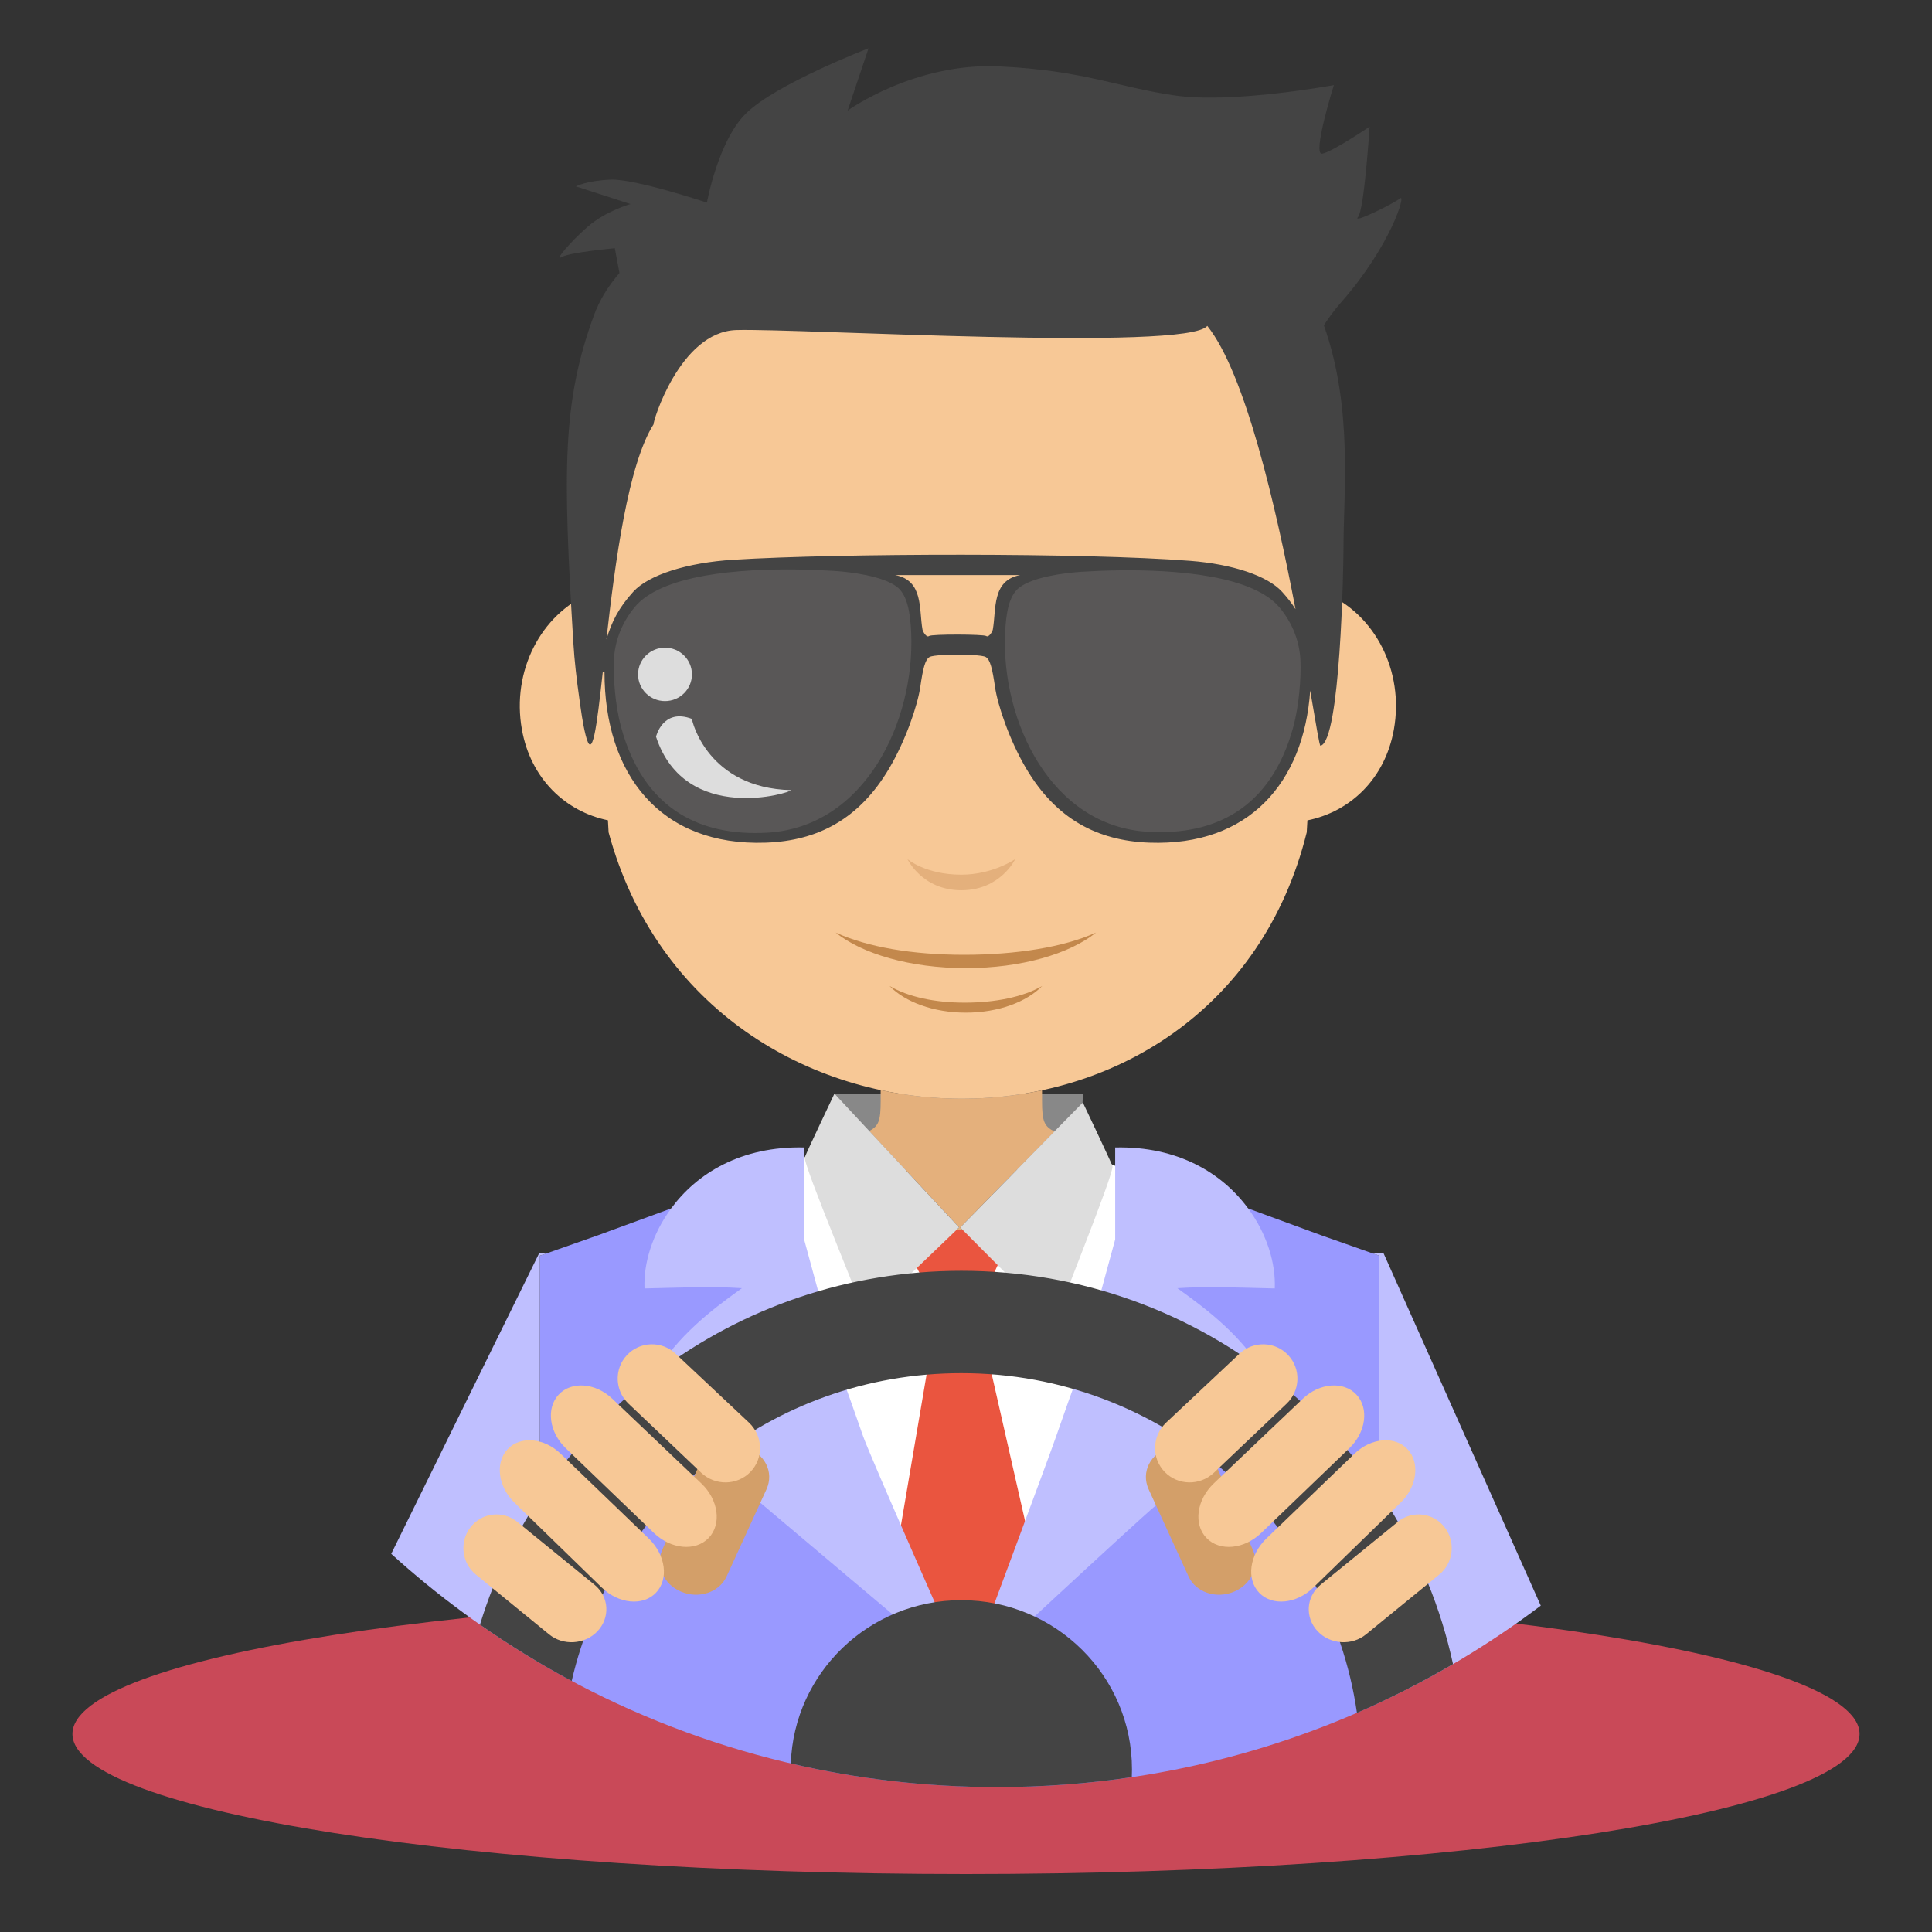 <svg id="Untitled-Page%201" viewBox="0 0 200 200" style="background-color:#ffffff00" version="1.1"
	xmlns="http://www.w3.org/2000/svg" xmlns:xlink="http://www.w3.org/1999/xlink" xml:space="preserve"
	x="0px" y="0px" width="200px" height="200px">
		<rect x="0" y="0" width="200" height="200" fill="#333333" stroke="none"/>
		<path id="Ellipse" d="M 7.5 179.5 C 7.5 171.492 48.913 165 100 165 C 151.087 165 192.5 171.492 192.5 179.5 C 192.5 187.508 151.087 194 100 194 C 48.913 194 7.5 187.508 7.5 179.5 Z" fill="#c94958"/>
		<path id="supir-kop5" d="M 86.633 121.263 L 86.38 113.214 L 112.096 113.211 L 111.853 121.011 L 86.633 121.263 L 86.633 121.263 Z" fill="#888888"/>
		<path id="supir-kop4" d="M 135.343 84.925 C 139.755 84.034 143.383 80.645 144.297 75.505 C 145.379 69.425 142.302 63.577 137.226 61.413 C 137.289 60.465 137.342 59.564 137.383 58.718 C 137.87 48.671 137.048 38.179 130.844 29.848 C 124.645 21.525 114.977 16.06 104.715 15.657 L 104.182 15.635 L 104.195 15.239 L 99.137 15.438 L 94.079 15.239 L 94.09 15.635 L 93.559 15.657 C 83.293 16.06 73.627 21.525 67.428 29.848 C 61.224 38.179 60.4 48.671 60.889 58.718 C 60.931 59.57 60.986 60.48 61.05 61.436 C 56.002 63.616 52.944 69.445 54.024 75.505 C 54.934 80.627 58.542 84.01 62.932 84.916 L 63.001 86.163 C 72.866 122.633 126.078 123.229 135.273 86.163 L 135.343 84.925 L 135.343 84.925 Z" fill="#f7c896"/>
		<path id="supir-kop3" d="M 113.464 96.536 C 110.137 98.055 105.155 98.84 99.809 98.84 C 94.464 98.84 89.831 98.055 86.504 96.536 C 89.234 98.743 94.249 100.222 99.985 100.222 C 105.719 100.222 110.734 98.743 113.464 96.536 L 113.464 96.536 ZM 107.886 102.065 C 105.936 103.204 103.015 103.793 99.882 103.793 C 96.748 103.793 94.032 103.204 92.082 102.065 C 93.682 103.72 96.622 104.829 99.984 104.829 C 103.346 104.829 106.285 103.72 107.886 102.065 L 107.886 102.065 Z" fill="#c3884c"/>
		<path id="supir-kop2" d="M 91.166 112.846 L 91.167 113.916 C 91.171 116.065 90.948 116.555 89.985 117.085 L 99.287 127.061 L 99.073 127.268 L 99.984 127.867 L 100.1 127.766 L 99.403 127.061 L 109.15 117.136 C 108.106 116.584 107.867 116.135 107.871 113.916 L 107.872 112.865 C 102.402 114.036 96.666 114.027 91.166 112.846 L 91.166 112.846 ZM 93.941 88.933 C 93.941 88.933 95.452 92.159 99.519 92.159 C 103.586 92.159 105.097 88.933 105.097 88.933 C 105.097 88.933 102.773 90.546 99.519 90.546 C 95.8 90.546 93.941 88.933 93.941 88.933 L 93.941 88.933 Z" fill="#e4b07c"/>
		<path id="supir-kop1" d="M 67.669 43.904 C 67.505 43.895 70.343 34.34 76.228 34.167 C 82.7 33.976 122.917 36.394 124.978 33.735 C 128.902 38.643 132.062 52.339 134.111 63.058 C 133.735 62.468 133.282 61.879 132.718 61.259 C 131.222 59.615 127.618 58.401 123.201 58.057 C 112.262 57.206 86.9 57.263 75.933 57.943 C 71.139 58.24 67.153 59.502 65.553 61.259 C 64.041 62.921 63.322 64.362 62.774 66.191 C 63.676 58.21 65.012 48.07 67.669 43.904 L 67.669 43.904 ZM 135.631 71.489 C 136.231 74.98 136.594 77.218 136.692 77.199 C 138.761 76.802 139.08 58.658 139.08 56.669 C 139.072 51.031 140.08 42.214 137.044 33.671 C 137.526 32.942 138.097 32.134 138.84 31.29 C 143.955 25.48 145.588 19.997 144.935 20.534 C 144.283 21.072 139.93 23.222 140.582 22.47 C 141.235 21.717 141.779 13.113 141.779 13.113 C 141.779 13.113 137.971 15.693 136.882 15.908 C 135.794 16.124 138.079 8.809 138.079 8.809 C 138.079 8.809 127.632 10.745 121.647 9.884 C 115.661 9.025 112.288 7.304 103.473 6.873 C 94.657 6.443 87.743 11.45 87.743 11.45 L 89.912 5 C 89.912 5 80.306 8.686 77.207 11.758 C 74.326 14.614 73.179 20.973 73.179 20.973 C 73.179 20.973 65.711 18.488 63.209 18.596 C 60.705 18.703 59.617 19.294 59.617 19.294 L 65.275 21.124 C 65.275 21.124 62.72 21.823 60.815 23.49 C 58.91 25.156 57.331 27.092 58.148 26.609 C 58.963 26.125 63.644 25.695 63.644 25.695 L 64.127 28.266 C 62.981 29.579 62.063 31.05 61.46 32.706 C 58.19 41.692 58.271 48.715 59.35 66.513 C 59.467 68.444 59.697 70.378 59.968 72.291 C 60.148 73.565 60.313 74.868 60.627 76.117 C 61.324 78.895 61.763 75.319 62.398 69.577 L 62.577 69.577 C 62.565 80.117 68.315 87.625 79.284 87.234 C 84.693 87.042 88.963 84.76 92.041 79.556 C 93.767 76.638 94.994 73.001 95.268 71.115 C 95.54 69.229 95.766 68.286 96.221 68.017 C 96.588 67.799 98.439 67.772 99.135 67.77 C 99.833 67.772 101.684 67.799 102.05 68.017 C 102.505 68.286 102.732 69.229 103.004 71.115 C 103.277 73.001 104.503 76.638 106.23 79.556 C 109.309 84.76 113.577 87.042 118.989 87.234 C 129.282 87.601 134.977 81.012 135.631 71.489 L 135.631 71.489 ZM 92.603 60.956 C 93.649 61.764 93.967 63.514 94.057 65.669 C 94.432 74.558 89.412 85.432 79.346 85.966 C 71.754 86.367 66.622 82.831 64.548 75.211 C 63.981 73.123 63.731 70.249 63.821 68.363 C 63.912 66.479 64.616 64.615 65.934 63.02 C 69.439 58.78 81.332 59.024 86.243 59.339 C 87.979 59.45 91.194 59.865 92.603 60.956 L 92.603 60.956 ZM 105.667 60.956 C 107.076 59.865 110.293 59.45 112.028 59.339 C 116.94 59.024 128.833 58.78 132.338 63.02 C 133.655 64.615 134.359 66.479 134.451 68.363 C 134.541 70.249 134.291 73.123 133.722 75.211 C 131.651 82.831 126.519 86.367 118.926 85.966 C 108.86 85.432 103.839 74.558 104.213 65.669 C 104.305 63.514 104.623 61.764 105.667 60.956 L 105.667 60.956 ZM 96.175 65.839 C 95.908 66.043 95.532 65.374 95.495 65.165 C 95.122 63.075 95.618 60.075 92.655 59.529 L 105.617 59.529 C 102.654 60.075 103.15 63.075 102.777 65.165 C 102.74 65.374 102.362 66.029 102.095 65.839 C 101.828 65.649 96.442 65.633 96.175 65.839 L 96.175 65.839 Z" fill="#444444"/>
		<path id="supir-kaca" d="M 65.702 62.849 C 64.361 64.473 63.644 66.369 63.552 68.288 C 63.46 70.208 63.714 73.133 64.291 75.258 C 65.437 79.467 67.499 82.452 70.381 84.235 C 72.81 85.739 75.819 86.391 79.353 86.204 C 89.6 85.662 94.709 74.592 94.328 65.546 C 94.234 63.353 93.911 61.57 92.848 60.748 C 91.415 59.639 88.141 59.216 86.373 59.102 C 82.318 58.843 73.584 58.631 68.527 60.865 C 67.352 61.385 66.375 62.036 65.702 62.849 L 65.702 62.849 ZM 104.045 65.594 C 103.667 74.58 108.744 85.576 118.921 86.113 C 122.441 86.3 125.439 85.648 127.855 84.146 C 130.707 82.372 132.749 79.412 133.883 75.24 C 134.458 73.13 134.709 70.224 134.619 68.317 C 134.525 66.41 133.814 64.526 132.482 62.914 C 131.817 62.11 130.856 61.467 129.697 60.951 C 124.678 58.722 115.982 58.933 111.948 59.192 C 110.192 59.303 106.941 59.725 105.517 60.826 C 104.46 61.644 104.137 63.413 104.045 65.594 L 104.045 65.594 Z" fill="#595757"/>
		<path id="supir-baju5" d="M 99.984 127.867 C 99.984 127.867 86.109 118.711 85.988 118.644 C 81.402 120.711 64.687 127.182 62.815 128.783 C 64.335 132.068 66.616 147.316 68.608 161.847 L 128.454 162.423 C 130.444 147.892 132.265 132.068 133.783 128.783 C 131.911 127.182 115.196 120.711 110.612 118.644 C 110.498 118.708 99.984 127.867 99.984 127.867 L 99.984 127.867 Z" fill="#ffffff"/>
		<path id="supir-baju4" d="M 110.907 178.549 L 89.99 177.167 L 97.079 135.469 L 92.895 127.291 L 104.981 127.291 L 101.146 135.584 L 110.907 178.549 L 110.907 178.549 Z" fill="#ea553f"/>
		<path id="supir-baju3" d="M 79.124 134.44 C 75.57 131.544 72.441 128.524 70.178 124.838 L 69.478 125.096 L 61.916 127.871 L 56.041 129.94 C 55.989 129.952 55.959 129.952 55.919 129.979 L 55.88 129.992 L 55.881 172.163 C 69.751 180.318 85.942 185 103.237 185 C 117.385 185 130.795 181.868 142.799 176.264 L 142.799 129.992 L 142.76 129.979 C 142.718 129.952 142.69 129.952 142.636 129.94 L 136.762 127.871 L 129.201 125.096 L 128.501 124.838 C 126.237 128.524 123.109 131.544 119.554 134.44 C 120.204 144.224 100.216 172.79 100.216 172.79 C 100.216 172.79 75.58 143.532 79.124 134.44 L 79.124 134.44 Z" fill="#9999ff"/>
		<path id="supir-baju2" d="M 55.825 129.71 L 40.5 160.852 C 45.208 165.122 50.361 168.918 55.881 172.163 L 55.88 129.992 L 55.919 129.979 C 55.959 129.952 55.989 129.952 56.041 129.94 L 56.694 129.71 L 55.825 129.71 L 55.825 129.71 ZM 143.213 129.71 L 141.985 129.71 L 142.636 129.94 C 142.69 129.952 142.718 129.952 142.76 129.979 L 142.799 129.992 L 142.799 176.264 C 148.736 173.493 154.331 170.116 159.5 166.215 L 143.213 129.71 L 143.213 129.71 ZM 78.903 155.729 L 100.105 173.619 L 99.984 173.942 C 99.984 173.942 117.404 157.714 119.778 155.729 C 123.334 152.832 126.462 149.811 128.726 146.125 C 129.522 144.86 130.194 143.5 130.771 142.03 C 128.48 138.345 125.322 135.8 121.879 133.353 C 125.198 133.135 128.589 133.311 131.964 133.381 C 132.074 130.783 131.155 127.735 129.206 125.096 C 126.557 121.479 121.975 118.635 115.443 118.785 L 115.443 128.307 L 113.632 134.958 L 111.875 141.379 L 111.642 142.236 C 111.023 143.868 110.352 145.758 109.639 147.812 L 109.349 148.641 C 108.718 150.495 101.301 170.408 100.137 173.532 C 99.187 171.383 89.997 150.589 89.334 148.641 L 89.043 147.812 C 88.332 145.758 87.659 143.868 87.041 142.236 L 86.809 141.379 L 85.051 134.958 L 83.242 128.307 L 83.242 118.785 C 76.708 118.635 72.125 121.479 69.478 125.096 C 67.529 127.735 66.609 130.783 66.719 133.381 C 70.095 133.311 73.483 133.135 76.804 133.353 C 73.361 135.8 70.204 138.345 67.913 142.03 C 68.488 143.5 69.162 144.86 69.957 146.125 C 72.221 149.811 75.351 152.832 78.903 155.729 L 78.903 155.729 Z" fill="#bfbfff"/>
		<path id="supir-baju1" d="M 86.38 113.214 C 86.38 113.214 83.562 119.142 83.314 119.79 C 83.067 120.44 89.626 135.972 89.525 136.276 C 89.421 136.579 99.287 127.061 99.287 127.061 L 86.38 113.214 L 86.38 113.214 ZM 112.096 114.132 L 99.403 127.061 C 99.403 127.061 109.383 137.155 109.28 136.851 C 109.178 136.548 115.408 121.359 115.161 120.71 C 114.915 120.06 112.096 114.132 112.096 114.132 L 112.096 114.132 ZM 66.052 69.812 C 66.052 71.339 67.3 72.577 68.84 72.577 C 70.381 72.577 71.629 71.339 71.629 69.812 C 71.629 68.285 70.381 67.048 68.84 67.048 C 67.3 67.048 66.052 68.285 66.052 69.812 L 66.052 69.812 ZM 67.911 76.263 C 70.932 85.478 82.088 82.022 81.856 81.792 C 73.256 81.561 71.629 74.65 71.629 74.42 C 68.608 73.268 67.911 76.263 67.911 76.263 L 67.911 76.263 Z" fill="#dddddd"/>
		<path id="supir-stir" d="M 117.164 183.972 C 117.176 183.702 117.182 183.43 117.182 183.157 C 117.182 173.487 109.274 165.649 99.519 165.649 C 89.967 165.649 82.186 173.163 81.865 182.553 C 88.727 184.154 95.883 185 103.237 185 C 107.971 185 112.621 184.649 117.164 183.972 L 117.164 183.972 ZM 150.417 172.269 C 145.375 148.999 124.503 131.553 99.519 131.553 C 76.02 131.553 56.159 146.984 49.685 168.183 C 52.721 170.307 55.892 172.257 59.181 174.016 C 63.373 155.769 79.841 142.15 99.519 142.15 C 120.365 142.15 137.608 157.435 140.47 177.315 C 143.898 175.828 147.22 174.14 150.417 172.269 L 150.417 172.269 Z" fill="#444444"/>
		<path id="supir-tangan2" d="M 72.293 151.844 L 68.539 160.486 C 67.842 162.089 68.694 163.987 70.478 164.757 C 72.312 165.548 74.45 164.863 75.216 163.192 L 79.346 154.171 C 80.161 152.391 79.153 150.425 77.141 149.814 C 75.184 149.219 73.033 150.142 72.293 151.844 L 72.293 151.844 ZM 125.959 151.844 C 125.219 150.142 123.068 149.219 121.111 149.814 C 119.099 150.425 118.091 152.391 118.906 154.171 L 123.037 163.192 C 123.802 164.863 125.94 165.548 127.773 164.757 C 129.558 163.987 130.41 162.089 129.713 160.486 L 125.959 151.844 L 125.959 151.844 Z" fill="#d39f69"/>
		<path id="supir-tangan1" d="M 49.259 162.998 L 56.842 169.19 C 58.295 170.377 60.515 170.256 61.831 168.885 C 63.184 167.475 63.068 165.292 61.537 164.046 L 53.552 157.545 C 52.03 156.305 49.83 156.595 48.667 158.151 C 47.536 159.664 47.813 161.817 49.259 162.998 L 49.259 162.998 ZM 65.058 145.304 L 72.579 152.448 C 74.031 153.827 76.321 153.791 77.694 152.361 C 79.07 150.928 78.997 148.644 77.531 147.267 L 69.936 140.132 C 68.498 138.781 66.245 138.849 64.903 140.279 C 63.564 141.704 63.633 143.951 65.058 145.304 L 65.058 145.304 ZM 53.261 155.555 L 62.292 164.34 C 64.038 166.039 66.55 166.287 67.899 164.885 C 69.251 163.48 68.915 160.958 67.151 159.26 L 58.033 150.485 C 56.31 148.827 53.852 148.625 52.541 150.025 C 51.233 151.423 51.554 153.894 53.261 155.555 L 53.261 155.555 ZM 58.566 149.919 L 67.694 158.693 C 69.459 160.39 71.997 160.625 73.359 159.209 C 74.724 157.79 74.384 155.257 72.602 153.563 L 63.386 144.799 C 61.644 143.143 59.161 142.954 57.837 144.369 C 56.516 145.78 56.841 148.261 58.566 149.919 L 58.566 149.919 ZM 148.993 162.998 C 150.439 161.817 150.716 159.664 149.585 158.151 C 148.423 156.595 146.222 156.305 144.7 157.545 L 136.714 164.046 C 135.184 165.292 135.068 167.475 136.421 168.885 C 137.737 170.256 139.957 170.377 141.41 169.19 L 148.993 162.998 L 148.993 162.998 ZM 133.195 145.304 C 134.619 143.951 134.688 141.704 133.349 140.279 C 132.007 138.849 129.754 138.781 128.316 140.132 L 120.721 147.267 C 119.255 148.644 119.182 150.928 120.558 152.361 C 121.931 153.791 124.221 153.827 125.673 152.448 L 133.195 145.304 L 133.195 145.304 ZM 144.991 155.555 C 146.698 153.894 147.019 151.423 145.711 150.025 C 144.4 148.625 141.942 148.827 140.219 150.485 L 131.101 159.26 C 129.337 160.958 129.001 163.48 130.353 164.885 C 131.702 166.287 134.213 166.039 135.96 164.34 L 144.991 155.555 L 144.991 155.555 ZM 139.686 149.919 C 141.411 148.261 141.736 145.78 140.415 144.369 C 139.091 142.954 136.608 143.143 134.866 144.799 L 125.65 153.563 C 123.868 155.257 123.528 157.79 124.893 159.209 C 126.255 160.625 128.793 160.39 130.558 158.693 L 139.686 149.919 L 139.686 149.919 Z" fill="#f7c896"/>
</svg>